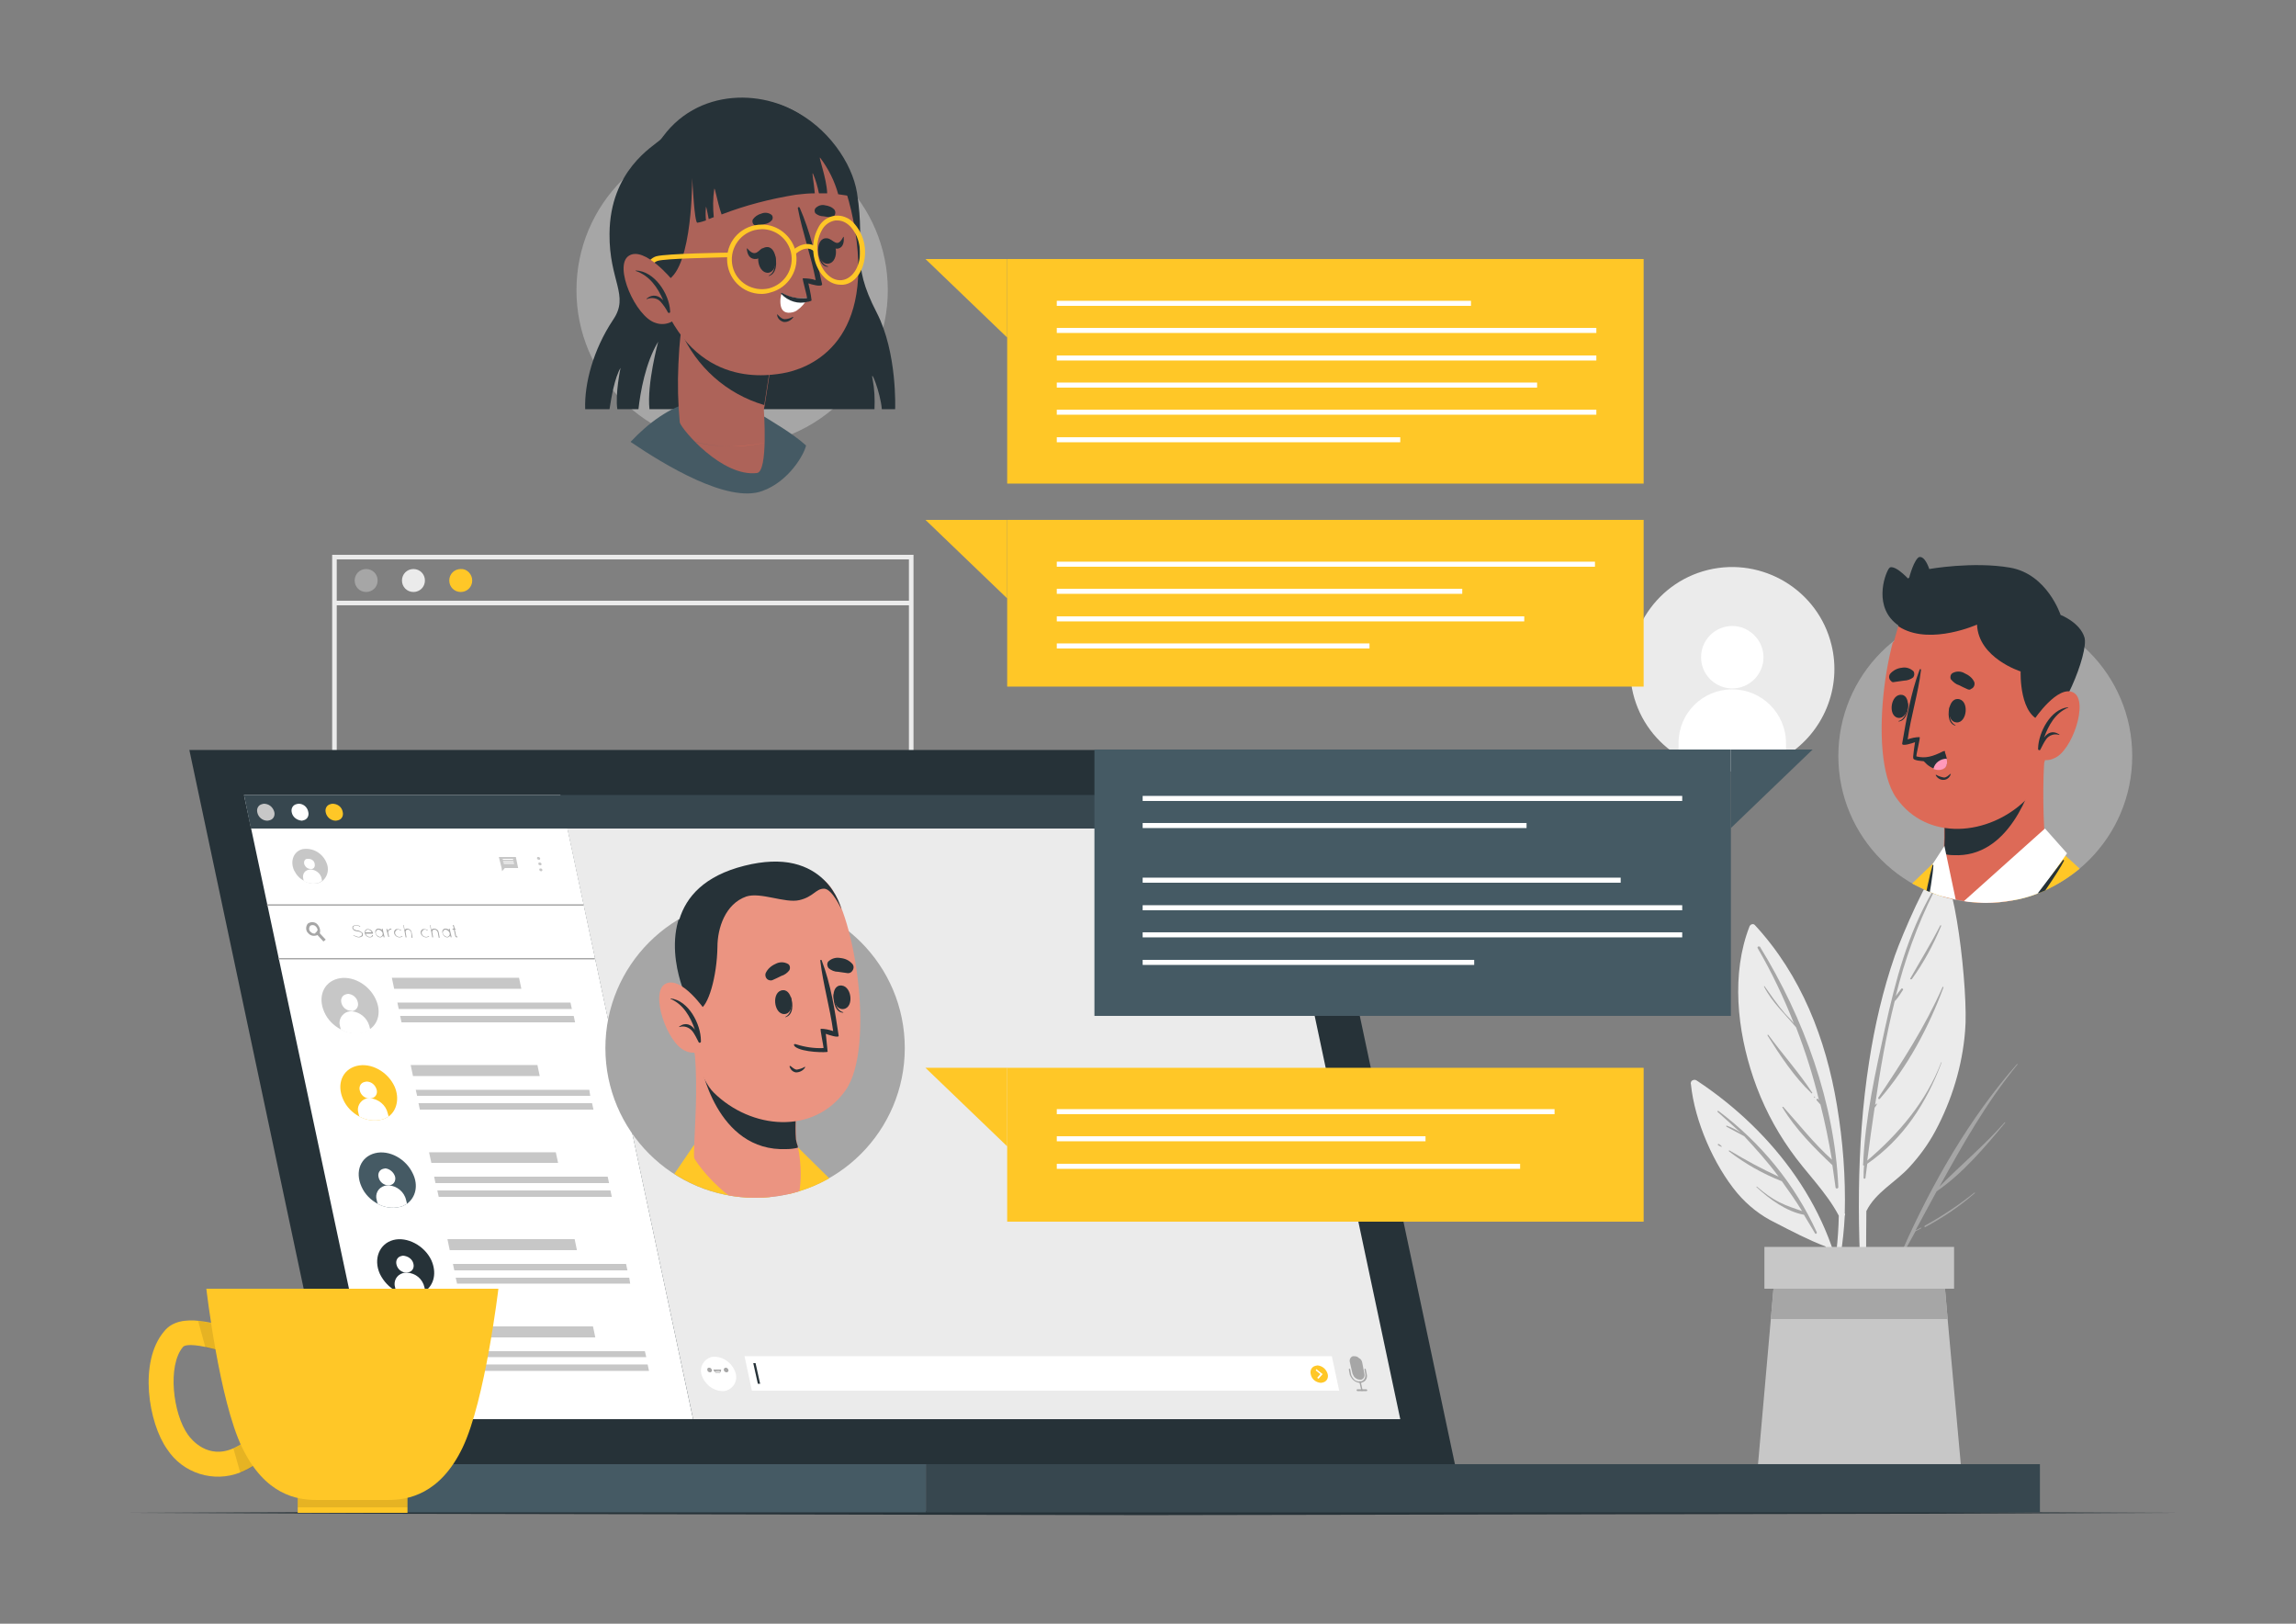 <?xml version="1.0" encoding="utf-8"?>
<!-- Generator: Adobe Illustrator 16.0.0, SVG Export Plug-In . SVG Version: 6.00 Build 0)  -->
<!DOCTYPE svg PUBLIC "-//W3C//DTD SVG 1.1//EN" "http://www.w3.org/Graphics/SVG/1.1/DTD/svg11.dtd">
<svg version="1.1" id="Layer_1" xmlns="http://www.w3.org/2000/svg" xmlns:xlink="http://www.w3.org/1999/xlink" x="0px" y="0px"
	 width="841.889px" height="595.281px" viewBox="0 0 841.889 595.281" enable-background="new 0 0 841.889 595.281"
	 xml:space="preserve">
<rect x="0" y="0" width="841.889" height="595.281" fill="#808080" stroke="none"/>
<rect x="511.76" y="222.389" fill="#C7C7C7" width="0" height="7.408"/>
<circle fill="#EBEBEB" cx="574.397" cy="47.474" r="0"/>
<path fill="#A6A6A6" d="M697.818,457.812c10.608-23.91,24.415-47.988,41.758-67.688c0.169-0.168,0.337,0,0.169,0.169
	c-11.45,13.975-20.037,29.298-28.624,44.788c7.913-8.082,16.501-15.154,23.909-23.573c0.168-0.168,0.337,0,0.168,0.169
	c-7.408,8.924-15.49,18.521-25.088,25.088c-2.525,4.715-5.22,9.598-7.745,14.312c0.673-0.337,1.347-0.674,2.021-1.011
	c0.168,0,0.168,0.169,0.168,0.169c-0.673,0.337-1.516,0.842-2.188,1.179c-1.179,2.188-2.525,4.546-3.704,6.735
	C698.323,458.654,697.65,458.149,697.818,457.812z"/>
<path fill="#A6A6A6" d="M705.732,449.393c6.398-3.536,12.46-7.577,18.185-12.123c0.169-0.169,0.337,0,0.169,0.168
	c-5.557,4.883-11.618,8.924-18.185,12.46C705.732,450.066,705.564,449.561,705.732,449.393z"/>
<path fill="#EBEBEB" d="M683.337,484.079c0,0.505,0.843,0.505,0.843,0c0.168-13.302,0-26.604,0.168-40.074
	c3.367-6.903,10.776-10.607,15.827-16.164c3.705-4.041,6.904-8.419,9.43-13.133c6.062-11.282,9.935-23.91,10.944-36.707
	c1.347-14.144-4.041-61.121-9.935-59.438c-3.03,0.842-13.133,24.078-15.827,31.824c-4.378,12.628-7.408,25.762-9.43,38.895
	C680.475,420.6,680.981,452.76,683.337,484.079z"/>
<path fill="#A6A6A6" d="M683.169,426.831L683.169,426.831c0.674-16.838,4.546-33.845,8.082-50.177
	c3.873-17.512,8.251-34.181,17.343-49.84c0-0.169,0.169-0.169,0.337-0.169c0.169,0,0.169,0.169,0.169,0.337l0,0
	c-6.062,12.123-10.776,25.089-13.976,38.222c0.673-1.01,1.347-1.852,2.021-2.693c0.168-0.337,0.842,0,0.674,0.336
	c-0.843,1.348-1.685,2.694-2.863,4.041c0,0,0,0-0.168,0c-3.199,12.629-5.389,25.426-7.24,38.223l0.505-0.506h0.169c0,0,0,0,0,0.169
	c-0.169,0.505-0.506,0.842-0.842,1.347c-1.011,6.566-1.853,12.965-2.694,19.363c11.618-9.934,21.552-21.552,27.108-36.032h0.169
	c-5.557,14.985-14.144,28.119-27.277,37.211c-0.169,1.684-0.505,3.536-0.674,5.22c0,0.337-0.674,0.337-0.674,0
	c0-1.516,0-3.03,0.169-4.546C683.001,427.167,683.001,426.999,683.169,426.831L683.169,426.831z"/>
<path fill="#A6A6A6" d="M688.726,402.416c8.924-13.302,17.175-26.099,23.573-40.579c0-0.169,0.336,0,0.336,0.168
	c-5.388,14.48-13.133,29.13-23.404,40.916C688.894,403.089,688.557,402.753,688.726,402.416z"/>
<path fill="#A6A6A6" d="M700.512,358.637c3.704-6.566,7.577-12.797,10.944-19.363c0.169-0.169,0.337,0,0.337,0.168
	c-2.862,6.903-6.398,13.471-10.776,19.532C700.681,359.142,700.175,358.974,700.512,358.637z"/>
<path fill="#A6A6A6" d="M698.996,361.332L698.996,361.332C698.996,361.5,698.996,361.332,698.996,361.332z"/>
<path fill="#EBEBEB" d="M674.245,445.688c-0.169,8.756-1.179,17.512-3.031,26.268c0.169,1.01,0.337,1.852,0.505,2.862
	c2.694-9.598,4.21-19.363,4.715-29.13c0.169-0.336,0.169-0.673,0-0.842l0,0c0.337-13.302-0.673-26.435-2.862-39.568
	c-4.041-24.415-13.134-47.819-30.14-66.173c-0.505-0.505-1.347-0.337-1.684,0.169l-0.168,0.168
	c-6.904,17.512-4.547,38.391,1.347,55.733c3.199,9.429,7.745,18.353,13.47,26.436C662.122,429.861,669.531,436.764,674.245,445.688z
	"/>
<path fill="#A6A6A6" d="M645.284,347.019c16.164,26.267,27.445,57.248,28.792,88.23c0,0.505-0.842,0.673-1.01,0.168
	c-0.337-2.862-0.842-5.557-1.179-8.251l0,0c-6.735-6.397-13.471-13.133-18.354-21.215c0,0,0-0.169,0.169-0.169h0.168
	c5.894,6.567,11.281,13.471,17.849,19.363c-1.179-6.903-2.526-13.639-4.21-20.205l-1.347-1.516
	c-0.337-0.337,0.168-0.842,0.505-0.505l0.337,0.505c-2.189-9.092-5.052-18.017-8.419-26.771c-4.041-4.883-8.756-9.093-11.786-14.985
	c0-0.169,0.168-0.169,0.168-0.169c2.357,3.367,4.715,6.735,7.408,9.935c1.011,1.179,2.357,2.357,3.368,3.704
	c-3.704-9.429-8.082-18.69-13.302-27.614c0-0.168,0-0.337,0.168-0.505C644.948,347.019,645.115,347.019,645.284,347.019z"/>
<path fill="#A6A6A6" d="M648.484,379.516c5.22,7.071,11.112,13.639,15.995,21.047c0.169,0.169-0.168,0.505-0.336,0.169
	c-6.23-5.894-11.45-13.808-15.996-21.048C647.979,379.348,648.315,379.179,648.484,379.516z"/>
<path fill="#A6A6A6" d="M665.322,402.079l0.168,0.168c0.169,0.169,0,0.337-0.168,0.169l-0.169-0.169v-0.168
	C665.153,401.911,665.153,401.911,665.322,402.079z"/>
<path fill="#EBEBEB" d="M620.028,397.533c1.347,13.47,8.419,29.634,17.006,39.905c3.873,4.546,8.588,8.251,13.808,10.776
	c5.893,3.03,12.291,6.398,18.521,8.756c2.862,7.408,5.051,15.322,6.566,23.235l0.674-2.021c-4.041-34.181-26.099-63.31-54.387-82
	c-0.673-0.505-1.515-0.337-2.021,0.169C620.028,396.691,619.86,397.196,620.028,397.533z"/>
<path fill="#A6A6A6" d="M629.793,407.635c-0.168-0.169,0-0.505,0.337-0.337c15.491,11.618,27.951,26.772,36.033,44.452
	c0.168,0.505-0.505,0.842-0.674,0.336c-1.347-2.188-2.694-4.546-4.041-6.734l0,0c-6.398-1.179-12.628-5.726-17.343-10.103
	c-0.169-0.169,0-0.337,0.168-0.169c2.526,2.189,5.22,4.21,8.251,5.725c2.694,1.348,5.388,2.189,8.25,3.199
	c-2.356-3.872-4.883-7.408-7.408-10.944c-6.903-2.693-13.471-6.398-19.363-10.944c-0.169-0.168,0-0.505,0.168-0.337
	c5.894,3.536,11.786,6.735,18.017,9.598c-3.873-5.22-8.25-10.103-12.628-14.817c-2.189-1.179-4.378-2.357-6.567-3.536
	c0,0,0-0.168,0-0.336h0.169c1.852,0.673,3.536,1.515,5.051,2.525C635.182,412.518,632.488,409.993,629.793,407.635z"/>
<path fill="#A6A6A6" d="M630.299,419.422c0.336,0.169,0.673,0.505,1.01,0.842v0.169c0,0,0,0-0.168,0
	c-0.337-0.169-0.842-0.337-1.179-0.674c-0.169,0-0.169-0.168,0-0.337C630.13,419.422,630.299,419.422,630.299,419.422z"/>
<polygon fill="#C7C7C7" points="720.549,554.124 643.095,554.124 649.325,483.574 650.672,468.083 712.804,468.083 714.151,483.574 
	"/>
<polygon fill="#A6A6A6" points="714.151,483.574 649.325,483.574 650.672,468.083 712.804,468.083 "/>
<rect x="646.968" y="457.138" fill="#C7C7C7" width="69.54" height="15.322"/>
<path fill="#EBEBEB" d="M334.964,349.208H121.797V203.393h213.167V349.208z M123.482,347.524h209.799V205.077H123.482V347.524z"/>
<path fill="#A6A6A6" d="M138.467,212.822c0,2.357-1.853,4.21-4.21,4.21s-4.209-1.853-4.209-4.21s1.852-4.209,4.209-4.209
	S138.467,210.465,138.467,212.822L138.467,212.822z"/>
<path fill="#EBEBEB" d="M155.81,212.822c0,2.357-1.853,4.21-4.209,4.21c-2.357,0-4.21-1.853-4.21-4.21s1.853-4.209,4.21-4.209
	C153.957,208.613,155.81,210.465,155.81,212.822L155.81,212.822z"/>
<path fill="#FFC727" d="M173.153,212.822c0,2.357-1.852,4.21-4.209,4.21s-4.21-1.853-4.21-4.21s1.853-4.209,4.21-4.209
	C171.132,208.444,173.153,210.465,173.153,212.822L173.153,212.822z"/>
<rect x="122.639" y="220.231" fill="#EBEBEB" width="211.483" height="1.684"/>
<path fill="#EBEBEB" d="M654.882,277.142c-3.368,2.021-6.904,3.536-10.776,4.546c-20.037,4.884-40.411-7.408-45.294-27.445
	s7.409-40.41,27.445-45.293c20.037-4.884,40.411,7.408,45.294,27.445C675.424,252.054,668.689,268.555,654.882,277.142z"/>
<path fill="#FFFFFF" d="M646.631,240.941c0,6.23-5.051,11.45-11.449,11.45c-6.23,0-11.45-5.052-11.45-11.45
	c0-6.229,5.052-11.449,11.45-11.449l0,0C641.411,229.492,646.631,234.712,646.631,240.941z"/>
<path fill="#FFFFFF" d="M654.882,272.427v4.715c-3.368,2.021-6.904,3.536-10.776,4.546c-9.766,2.357-20.037,0.843-28.624-4.546
	v-4.715c0-10.944,8.755-19.7,19.7-19.7C645.957,252.727,654.882,261.483,654.882,272.427L654.882,272.427z"/>
<g id="freepik--Desk--inject-6">
	<polygon fill="#263238" points="43.502,554.63 137.625,554.293 231.916,554.124 420.331,553.788 608.746,554.124 703.037,554.293 
		797.161,554.63 703.037,554.966 608.746,555.135 420.331,555.471 231.916,555.135 137.625,554.966 	"/>
</g>
<g id="freepik--Device--inject-6">
	<rect x="124.996" y="536.781" fill="#455A64" width="214.514" height="17.68"/>
	<rect x="339.51" y="536.781" fill="#37474F" width="408.484" height="17.68"/>
	<polygon fill="#263238" points="533.482,536.781 124.996,536.781 69.432,274.954 477.916,274.954 	"/>
	<polygon fill="#FFFFFF" points="254.143,520.28 138.13,520.28 89.469,291.455 205.482,291.455 	"/>
	<path fill="#C7C7C7" d="M135.605,377.327c-0.842,0.506-1.684,1.011-2.694,1.179c-2.694,0.674-5.557,0.169-8.082-1.179
		c-2.525-1.347-4.715-3.535-5.894-6.229c-2.525-5.557-0.337-10.944,4.883-12.292c5.22-1.347,11.45,2.021,13.976,7.577
		C139.814,370.76,138.804,375.138,135.605,377.327z"/>
	<path fill="#FFFFFF" d="M131.227,367.561c0.337,1.348-0.505,2.694-1.684,3.031c-0.169,0-0.506,0.168-0.674,0
		c-1.853,0-3.367-1.348-3.704-3.031c-0.337-1.347,0.337-2.694,1.684-3.03c0.168,0,0.505-0.169,0.842-0.169
		C129.374,364.531,130.89,365.71,131.227,367.561z"/>
	<path fill="#FFFFFF" d="M135.436,376.148l0.337,1.348c-0.842,0.505-1.684,1.01-2.694,1.179c-2.693,0.673-5.556,0.168-8.082-1.179
		l-0.337-1.348c-0.673-2.188,0.674-4.546,2.863-5.22c0.505-0.168,0.842-0.168,1.347-0.168
		C131.9,370.928,134.594,373.118,135.436,376.148z"/>
	<polygon fill="#C7C7C7" points="191.169,362.51 144.529,362.51 143.687,358.469 190.327,358.469 	"/>
	<polygon fill="#C7C7C7" points="209.691,369.919 146.212,369.919 145.707,367.561 209.186,367.561 	"/>
	<polygon fill="#C7C7C7" points="210.869,374.802 147.223,374.802 146.717,372.444 210.365,372.444 	"/>
	<path fill="#FFC727" d="M142.508,409.319c-0.842,0.505-1.684,1.011-2.694,1.179c-2.694,0.674-5.557,0.168-8.082-1.179
		s-4.715-3.536-5.894-6.23c-2.525-5.556-0.336-10.944,4.884-12.291s11.449,2.021,13.975,7.577
		C146.549,402.584,145.538,407.131,142.508,409.319z"/>
	<path fill="#FFFFFF" d="M138.13,399.553c0.337,1.347-0.337,2.693-1.684,3.03c-0.337,0-0.505,0.169-0.842,0.169
		c-1.853,0-3.368-1.348-3.705-3.031c-0.336-1.347,0.337-2.694,1.685-3.03c0.168,0,0.505-0.169,0.842-0.169
		C136.11,396.522,137.625,397.701,138.13,399.553z"/>
	<path fill="#FFFFFF" d="M142.171,408.14l0.337,1.179c-0.842,0.505-1.684,1.011-2.694,1.179c-2.694,0.674-5.557,0.168-8.082-1.179
		l-0.337-1.347c-0.673-2.189,0.674-4.547,2.862-5.22c0.506-0.169,0.842-0.169,1.348-0.169
		C138.804,402.921,141.497,405.11,142.171,408.14z"/>
	<polygon fill="#C7C7C7" points="197.905,394.502 151.432,394.502 150.59,390.461 197.063,390.461 	"/>
	<polygon fill="#C7C7C7" points="216.426,401.742 152.948,401.742 152.443,399.553 216.089,399.553 	"/>
	<polygon fill="#C7C7C7" points="217.605,406.794 153.957,406.794 153.452,404.436 217.1,404.436 	"/>
	<path fill="#455A64" d="M149.243,441.311c-0.842,0.505-1.685,1.01-2.694,1.179c-2.694,0.673-5.725,0.168-8.082-1.179
		c-2.525-1.348-4.715-3.536-5.894-6.23c-2.525-5.557-0.337-10.944,4.883-12.291c5.22-1.348,11.45,2.021,13.976,7.576
		C153.452,434.576,152.443,438.954,149.243,441.311z"/>
	<path fill="#FFFFFF" d="M144.865,431.377c0.337,1.347-0.337,2.694-1.516,3.03c-0.337,0.169-0.505,0.169-0.842,0.169
		c-1.853,0-3.367-1.348-3.704-3.031c-0.337-1.347,0.337-2.693,1.684-3.03c0.337,0,0.505-0.169,0.842-0.169
		C142.845,428.514,144.36,429.693,144.865,431.377z"/>
	<path fill="#FFFFFF" d="M148.906,439.964l0.337,1.348c-0.842,0.505-1.685,1.01-2.694,1.179c-2.694,0.673-5.725,0.168-8.082-1.179
		l-0.337-1.348c-0.674-2.188,0.505-4.546,2.862-5.22c0.505-0.168,1.011-0.168,1.516-0.168
		C145.538,434.744,148.233,436.933,148.906,439.964z"/>
	<polygon fill="#C7C7C7" points="204.639,426.325 158.167,426.325 157.325,422.453 203.797,422.453 	"/>
	<polygon fill="#C7C7C7" points="223.329,433.734 159.683,433.734 159.177,431.377 222.824,431.377 	"/>
	<polygon fill="#C7C7C7" points="224.34,438.785 160.862,438.785 160.356,436.427 223.834,436.427 	"/>
	<path fill="#263238" d="M155.978,473.302c-0.842,0.505-1.684,1.011-2.693,1.179c-2.694,0.674-5.557,0.169-8.082-1.179
		c-2.526-1.347-4.547-3.536-5.894-6.229c-2.525-5.557-0.168-11.113,4.883-12.46c5.052-1.348,11.45,2.021,13.976,7.408
		C160.188,466.567,159.177,470.945,155.978,473.302z"/>
	<path fill="#FFFFFF" d="M151.601,463.368c0.336,1.348-0.337,2.694-1.685,3.031c-0.337,0-0.505,0.168-0.842,0.168
		c-1.852,0-3.367-1.347-3.704-3.03c-0.337-1.347,0.337-2.694,1.684-3.031c0.169,0,0.505-0.168,0.674-0.168
		C149.748,460.506,151.264,461.684,151.601,463.368z"/>
	<path fill="#FFFFFF" d="M155.642,471.956l0.336,1.347c-0.842,0.505-1.684,1.011-2.693,1.179c-2.694,0.674-5.557,0.169-8.082-1.179
		l-0.337-1.347c-0.674-2.189,0.505-4.546,2.862-5.22c0.505-0.168,1.01-0.168,1.516-0.168
		C152.443,466.736,154.968,468.925,155.642,471.956z"/>
	<polygon fill="#C7C7C7" points="211.543,458.317 164.903,458.317 164.061,454.276 210.701,454.276 	"/>
	<polygon fill="#C7C7C7" points="230.065,465.725 166.586,465.725 166.081,463.368 229.559,463.368 	"/>
	<polygon fill="#C7C7C7" points="231.074,470.609 167.596,470.609 167.091,468.42 230.738,468.42 	"/>
	<path fill="#C7C7C7" d="M162.882,505.126c-0.843,0.506-1.685,1.011-2.694,1.179c-2.694,0.674-5.557,0.169-8.082-1.179
		c-2.526-1.347-4.715-3.535-5.894-6.229c-2.525-5.557-0.337-10.944,4.883-12.292c5.22-1.347,11.45,2.021,13.976,7.577
		C167.091,498.559,165.912,502.937,162.882,505.126z"/>
	<path fill="#FFFFFF" d="M158.504,495.36c0.337,1.347-0.337,2.694-1.684,3.031c-0.337,0-0.506,0.168-0.843,0.168
		c-1.852,0-3.367-1.347-3.704-3.199c-0.337-1.347,0.337-2.694,1.684-3.031c0.169,0,0.506-0.168,0.842-0.168
		C156.484,492.33,157.998,493.509,158.504,495.36z"/>
	<path fill="#FFFFFF" d="M162.545,503.948l0.337,1.347c-0.843,0.505-1.685,1.01-2.694,1.179c-2.694,0.674-5.557,0.168-8.082-1.179
		l-0.337-1.347c-0.674-2.189,0.674-4.547,3.03-5.22c0.337-0.169,0.843-0.169,1.179-0.169
		C159.177,498.727,161.703,500.917,162.545,503.948z"/>
	<polygon fill="#C7C7C7" points="218.278,490.309 171.806,490.309 170.964,486.268 217.436,486.268 	"/>
	<polygon fill="#C7C7C7" points="236.968,497.55 173.322,497.55 172.816,495.36 236.463,495.36 	"/>
	<polygon fill="#C7C7C7" points="237.978,502.6 174.331,502.6 173.826,500.243 237.473,500.243 	"/>
	<path fill="#C7C7C7" d="M118.262,322.941c-0.506,0.337-1.011,0.674-1.685,0.842c-1.684,0.337-3.535,0.169-5.051-0.842
		c-1.684-0.842-2.862-2.188-3.704-3.872c-1.516-3.368-0.169-6.904,3.03-7.746c3.704-0.673,7.24,1.348,8.756,4.715
		C120.787,318.395,120.282,321.258,118.262,322.941z"/>
	<path fill="#FFFFFF" d="M115.399,316.712c0.169,0.842-0.168,1.684-1.01,1.852c-0.169,0-0.337,0-0.505,0
		c-1.179,0-2.021-0.842-2.357-1.852c-0.169-0.842,0.168-1.685,1.01-1.853c0.169,0,0.337,0,0.506,0
		C114.22,314.859,115.231,315.533,115.399,316.712z"/>
	<path fill="#FFFFFF" d="M117.925,322.099l0.168,0.842c-0.505,0.337-1.01,0.674-1.684,0.842c-1.684,0.337-3.536,0.169-5.052-0.842
		l-0.168-0.842c-0.337-1.347,0.337-2.862,1.853-3.199c0.336,0,0.505-0.168,0.842-0.168
		C115.905,318.9,117.588,320.247,117.925,322.099z"/>
	<path fill="#C7C7C7" d="M197.736,318.9c0-0.168,0-0.505,0.337-0.505h0.169c0.336,0,0.505,0.168,0.673,0.505
		c0,0.168-0.168,0.505-0.337,0.505c0,0,0,0-0.168,0C198.073,319.405,197.905,319.237,197.736,318.9z"/>
	<path fill="#C7C7C7" d="M197.399,316.712c0-0.169,0-0.506,0.337-0.506h0.169c0.337,0,0.505,0.169,0.673,0.506
		c0,0.168,0,0.505-0.336,0.505h-0.169C197.736,317.217,197.399,317.048,197.399,316.712z"/>
	<path fill="#C7C7C7" d="M196.894,314.691c0-0.169,0-0.506,0.337-0.506h0.168c0.337,0,0.506,0.169,0.674,0.506
		c0,0.168,0,0.505-0.337,0.505h-0.168C197.231,315.196,197.063,315.027,196.894,314.691z"/>
	<polygon fill="#C7C7C7" points="189.99,318.226 183.929,318.226 182.918,314.185 189.149,314.185 	"/>
	<polygon fill="#C7C7C7" points="183.929,318.226 184.097,319.405 185.108,318.226 	"/>
	<polygon fill="#FFFFFF" points="188.138,315.196 184.434,315.196 184.266,314.859 188.138,314.859 	"/>
	<polygon fill="#FFFFFF" points="188.307,316.038 184.603,316.038 184.434,315.701 188.307,315.701 	"/>
	<polygon fill="#FFFFFF" points="188.475,316.712 184.771,316.712 184.603,316.375 188.475,316.375 	"/>
	<polygon fill="#37474F" points="467.477,303.746 91.994,303.746 89.469,291.455 464.783,291.455 	"/>
	<path fill="#C7C7C7" d="M100.582,297.684c0.336,1.348-0.337,2.694-1.685,3.031c-0.168,0-0.505,0.168-0.842,0.168
		c-1.852,0-3.367-1.347-3.704-3.03c-0.337-1.348,0.337-2.694,1.684-3.031c0.169,0,0.506-0.168,0.674-0.168
		C98.562,294.654,100.076,295.833,100.582,297.684z"/>
	<path fill="#FFFFFF" d="M113.042,297.684c0.336,1.348-0.337,2.694-1.685,3.031c-0.168,0-0.505,0.168-0.673,0.168
		c-1.853-0.168-3.368-1.347-3.705-3.03c-0.336-1.348,0.337-2.694,1.685-3.031c0.168,0,0.505-0.168,0.842-0.168
		C111.19,294.654,112.705,295.833,113.042,297.684z"/>
	<path fill="#FFC727" d="M125.67,297.684c0.337,1.348-0.337,2.694-1.684,3.031c-0.169,0-0.505,0.168-0.842,0.168
		c-1.853,0-3.368-1.347-3.705-3.03c-0.336-1.348,0.337-2.694,1.685-3.031c0.168,0,0.505-0.168,0.673-0.168
		C123.818,294.654,125.333,295.833,125.67,297.684z"/>
	<polygon fill="#EBEBEB" points="467.477,303.746 208.007,303.746 254.143,520.28 513.445,520.28 	"/>
	<polygon fill="#FFFFFF" points="491.05,509.841 275.695,509.841 273.001,497.213 488.356,497.213 	"/>
	<path fill="#FFC727" d="M486.84,503.779c0.337,1.347-0.336,2.694-1.684,3.031c-0.168,0-0.505,0.168-0.842,0.168
		c-1.852-0.168-3.367-1.347-3.704-3.199c-0.337-1.347,0.337-2.694,1.684-3.031c0.169,0,0.505-0.168,0.842-0.168
		C484.82,500.749,486.335,501.927,486.84,503.779z"/>
	<polygon fill="#FFFFFF" points="482.631,501.927 484.989,503.779 483.473,505.463 482.968,505.126 484.147,503.779 
		482.463,502.432 	"/>
	<polygon fill="#263238" points="278.726,507.315 277.884,507.315 276.2,499.738 277.042,499.738 	"/>
	<path fill="#A6A6A6" d="M499.469,510.01c-0.169,0-0.337-0.169-0.337-0.337l-0.674-3.031c0-0.168,0-0.168,0.169-0.337l0,0
		c0.168,0,0.337,0.169,0.337,0.337l0.673,3.031C499.637,509.841,499.637,509.841,499.469,510.01L499.469,510.01z"/>
	<path fill="#A6A6A6" d="M501.153,510.01h-3.367c-0.169,0-0.337-0.169-0.337-0.337c0-0.169,0-0.169,0.168-0.337l0,0h3.368
		c0.168,0,0.337,0.168,0.337,0.337C501.322,509.841,501.322,509.841,501.153,510.01L501.153,510.01z"/>
	<path fill="#A6A6A6" d="M499.469,499.401l0.842,4.378c0.168,0.842-0.337,1.853-1.179,2.021c-0.168,0-0.337,0-0.505,0
		c-0.842,0-1.684-0.505-2.189-1.179c-0.168-0.337-0.336-0.674-0.505-1.01l-1.01-4.378c-0.169-0.842,0.336-1.853,1.179-2.021
		c0.168,0,0.336,0,0.505,0c0.673,0,1.179,0.168,1.684,0.673C498.964,498.222,499.3,498.727,499.469,499.401
		C499.469,499.233,499.469,499.401,499.469,499.401z"/>
	<path fill="#A6A6A6" d="M498.795,506.978c-0.842,0-1.684-0.337-2.357-0.842c-0.673-0.505-1.179-1.347-1.515-2.188l-0.337-1.853
		c0-0.168,0-0.168,0.168-0.337l0,0c0.169,0,0.337,0.168,0.337,0.337l0.337,1.853c0.168,0.673,0.674,1.347,1.179,1.852
		s1.347,0.674,2.021,0.674c1.179,0,2.021-1.011,2.021-2.189c0-0.168,0-0.336,0-0.505l-0.337-1.684c0-0.168,0-0.168,0.168-0.337l0,0
		c0.169,0,0.337,0.168,0.337,0.337l0.337,1.684c0.337,1.347-0.337,2.694-1.684,3.031
		C499.469,506.978,499.132,506.978,498.795,506.978L498.795,506.978z"/>
	<path fill="#FFFFFF" d="M269.802,503.611c0.673,2.693-0.842,5.388-3.536,6.229c-0.505,0.169-0.842,0.169-1.348,0.169
		c-3.704-0.169-6.734-2.694-7.745-6.23c-0.673-2.694,0.842-5.388,3.536-6.229c0.505-0.169,0.842-0.169,1.347-0.169
		C265.761,497.55,268.791,500.075,269.802,503.611z"/>
	<path fill="#A6A6A6" d="M261.046,502.263c0.168,0.337-0.169,0.674-0.505,0.842h-0.169c-0.505,0-1.01-0.336-1.01-0.842
		c-0.169-0.337,0.168-0.842,0.505-0.842h0.168C260.541,501.422,260.877,501.759,261.046,502.263z"/>
	<path fill="#A6A6A6" d="M267.108,502.263c0.168,0.337-0.168,0.674-0.505,0.842h-0.169c-0.505,0-1.01-0.336-1.01-0.842
		c-0.169-0.337,0.168-0.673,0.505-0.842h0.168C266.603,501.422,266.94,501.759,267.108,502.263z"/>
	<path fill="#A6A6A6" d="M264.413,502.095c0,0.337,0,0.505-0.168,0.842c-0.169,0.337-0.505,0.505-1.011,0.505
		c-0.505,0-0.842-0.168-1.179-0.505c-0.168-0.168-0.336-0.505-0.505-0.842H264.413z"/>
	<path fill="#DBDBDB" d="M264.245,502.937c-0.169,0.337-0.505,0.505-1.011,0.505c-0.505,0-0.842-0.168-1.179-0.505
		c0.169-0.337,0.674-0.337,1.011-0.337C263.572,502.432,263.908,502.6,264.245,502.937z"/>
	<path fill="#A6A6A6" d="M119.44,344.494l-0.842,0.673l-2.188-2.357l-0.842-0.842c0.168,0,0.168-0.168,0.337-0.168
		c0.168-0.168,0.337-0.337,0.337-0.674l0.842,0.842L119.44,344.494z"/>
	<path fill="#A6A6A6" d="M116.577,339.105c-0.842-1.179-2.525-1.347-3.704-0.505c-0.842,1.011-0.842,2.694,0.169,3.536l0,0
		c0.842,1.01,2.188,1.179,3.367,0.673c0.168,0,0.168-0.168,0.337-0.168c0.168-0.168,0.337-0.337,0.505-0.505
		C117.588,341.126,117.251,339.947,116.577,339.105z M116.073,341.968c-0.168,0.169-0.168,0.169-0.337,0.169
		c-0.673,0.337-1.347,0-1.852-0.505c-0.674-0.506-0.674-1.516-0.169-2.189l0,0c0.674-0.505,1.684-0.337,2.189,0.337
		c0.337,0.337,0.673,1.011,0.505,1.516C116.241,341.632,116.241,341.8,116.073,341.968L116.073,341.968z"/>
	<path fill="#A6A6A6" d="M129.543,342.809h0.168l0,0c0.505,0.337,1.011,0.506,1.684,0.674c0.337,0,0.674-0.168,1.011-0.337
		c0.168-0.168,0.337-0.337,0.337-0.673c0-0.337-0.169-0.506-0.506-0.674s-0.673-0.337-1.179-0.337l0,0
		c-0.336,0-0.842-0.168-1.179-0.337c-0.336-0.168-0.505-0.505-0.673-0.842c0-0.337,0-0.674,0.337-0.842
		c0.336-0.168,0.673-0.337,1.01-0.337c0.505,0,1.011,0.169,1.516,0.505v0.169H131.9l0,0c-0.336-0.337-0.842-0.505-1.347-0.505
		c-0.337,0-0.674,0.168-0.842,0.336c-0.168,0.169-0.337,0.337-0.168,0.674c0,0.169,0.168,0.505,0.505,0.505
		c0.337,0.169,0.674,0.337,1.01,0.337l0,0c0.506,0,0.842,0.169,1.348,0.506c0.337,0.168,0.673,0.505,0.673,0.842
		c0,0.336,0,0.673-0.336,0.842c-0.337,0.168-0.674,0.337-1.179,0.337c-0.674,0-1.348-0.337-1.853-0.674
		C129.543,342.978,129.543,342.978,129.543,342.809z"/>
	<path fill="#A6A6A6" d="M133.752,342.136c-0.168-0.674,0.169-1.347,0.842-1.516c0.169,0,0.337,0,0.337,0
		c0.842,0,1.684,0.674,1.853,1.516l0,0c0,0,0,0.168-0.169,0.168l0,0h-2.525c0.168,0.674,0.842,1.179,1.516,1.179
		c0.337,0,0.842-0.168,0.842-0.673h0.168l0.169,0.168c-0.169,0.505-0.674,0.674-1.179,0.674
		C134.763,343.652,133.921,342.978,133.752,342.136z M133.921,341.8h2.356c-0.168-0.505-0.842-1.01-1.347-1.01
		S134.089,341.126,133.921,341.8L133.921,341.8z"/>
	<path fill="#A6A6A6" d="M140.319,340.621l0.674,2.862c0,0,0,0.169-0.168,0.169l0,0c-0.169,0-0.169,0-0.169-0.169l-0.168-0.505
		c-0.169,0.337-0.674,0.674-1.011,0.674c-1.01,0-1.684-0.842-1.852-1.685c-0.169-0.673,0.168-1.347,0.842-1.515
		c0.168,0,0.337,0,0.337,0c0.505,0,1.01,0.168,1.347,0.673l-0.168-0.505c0-0.168,0-0.168,0.168-0.168
		C140.151,340.453,140.319,340.453,140.319,340.621L140.319,340.621z M140.319,342.136c-0.168-0.674-0.842-1.179-1.515-1.347
		c-0.506,0-1.011,0.505-1.011,1.01c0,0.168,0,0.168,0,0.337c0.169,0.674,0.842,1.179,1.516,1.347c0.505,0,1.01-0.505,1.01-1.01
		C140.319,342.304,140.319,342.136,140.319,342.136L140.319,342.136z"/>
	<path fill="#A6A6A6" d="M141.666,340.621C141.666,340.621,141.666,340.453,141.666,340.621
		C141.834,340.453,141.834,340.453,141.666,340.621c0.168-0.168,0.337,0,0.337,0l0.168,0.674l0,0
		c0.168-0.505,0.674-0.842,1.179-0.842c0.168,0,0.168,0,0.168,0.168c0,0.169,0,0.169-0.168,0.169c-0.337,0-0.674,0.168-0.842,0.505
		c-0.169,0.168-0.169,0.505-0.169,0.673l0,0l0.337,1.348c0,0.168,0,0.168-0.168,0.168c-0.169,0-0.169,0-0.169-0.168L141.666,340.621
		z"/>
	<path fill="#A6A6A6" d="M144.529,342.136c-0.169-0.674,0.168-1.347,0.842-1.516c0.168,0,0.337,0,0.505,0
		c0.337,0,0.842,0.169,1.179,0.337v0.168h-0.168c-0.337-0.168-0.505-0.336-0.842-0.336c-0.506,0-1.011,0.336-1.179,1.01
		c0,0.168,0,0.168,0,0.337c0.168,0.842,0.842,1.347,1.684,1.347c0.337,0,0.505-0.168,0.842-0.337h0.168v0.169
		c-0.336,0.168-0.673,0.337-1.01,0.337C145.538,343.652,144.697,342.978,144.529,342.136z"/>
	<path fill="#A6A6A6" d="M150.758,341.8c-0.168-0.505-0.673-1.01-1.179-1.01c-0.336,0-0.842,0.168-0.842,0.673
		c0,0.169,0,0.169,0,0.337l0.337,1.853l0,0l0,0l0,0c0,0,0,0-0.168,0l0,0h-0.169l0,0l0,0l-0.336-1.853l0,0l-0.506-2.525v-0.169l0,0
		c0.169,0,0.169,0,0.169,0.169l0.337,1.684c0.168-0.337,0.505-0.505,0.842-0.505c0.842,0,1.515,0.505,1.684,1.347l0.337,1.853
		c0,0,0,0.168-0.169,0.168l0,0c-0.168,0-0.168,0-0.168-0.168L150.758,341.8z"/>
	<path fill="#A6A6A6" d="M154.294,342.136c-0.168-0.674,0.169-1.347,0.842-1.516c0.169,0,0.337,0,0.506,0
		c0.336,0,0.842,0.169,1.179,0.337v0.168h-0.169c-0.337-0.168-0.505-0.336-0.842-0.336c-0.505,0-1.011,0.336-1.179,1.01
		c0,0.168,0,0.168,0,0.337c0.168,0.842,0.842,1.347,1.684,1.347c0.337,0,0.506-0.168,0.842-0.337h0.169v0.169
		c-0.337,0.168-0.674,0.337-1.011,0.337C155.305,343.652,154.463,342.978,154.294,342.136z"/>
	<path fill="#A6A6A6" d="M160.525,341.8c-0.169-0.505-0.674-1.01-1.179-1.01c-0.337,0-0.842,0.168-0.842,0.673
		c0,0.169,0,0.169,0,0.337l0.337,1.853l0,0l0,0l0,0c0,0,0,0-0.169,0l0,0h-0.168l0,0l0,0l-0.337-1.853l0,0l-0.505-2.525v-0.169l0,0
		c0.168,0,0.168,0,0.168,0.169l0.337,1.684c0.168-0.337,0.505-0.505,1.01-0.505c0.842,0,1.516,0.505,1.685,1.347l0.336,1.853
		c0,0,0,0.168-0.168,0.168l0,0c-0.168,0-0.168,0-0.168-0.168L160.525,341.8z"/>
	<path fill="#A6A6A6" d="M164.903,340.621l0.673,2.862c0,0,0,0.169-0.168,0.169l0,0c-0.169,0-0.169,0-0.169-0.169l-0.168-0.505
		c-0.168,0.337-0.674,0.674-1.01,0.674c-1.011,0-1.685-0.842-1.853-1.685c-0.168-0.673,0.168-1.347,0.842-1.515
		c0.168,0,0.168,0,0.337,0c0.505,0,1.01,0.168,1.347,0.673l-0.168-0.505c0-0.168,0-0.168,0.168-0.168
		C164.734,340.453,164.903,340.453,164.903,340.621z M164.903,342.136c-0.169-0.674-0.842-1.179-1.516-1.347
		c-0.505,0-1.011,0.505-1.011,1.01c0,0.168,0,0.168,0,0.337c0.169,0.674,0.842,1.179,1.516,1.347c0.505,0,1.011-0.505,1.011-1.01
		C164.903,342.304,164.903,342.136,164.903,342.136L164.903,342.136z"/>
	<path fill="#A6A6A6" d="M167.259,340.621C167.428,340.621,167.259,340.79,167.259,340.621
		C167.259,340.79,167.259,340.79,167.259,340.621l-0.505,0.169l0.505,2.356c0,0.169,0.169,0.169,0.337,0.169
		c0.169,0,0.169,0,0.169,0.168c0,0,0,0.169-0.169,0.169l0,0c-0.337,0-0.673-0.169-0.673-0.506l-0.506-2.356h-0.336
		c-0.169,0-0.169,0-0.169-0.169c0-0.168,0-0.168,0.169-0.168h0.336l-0.336-1.179c0,0,0-0.169,0.168-0.169l0,0
		c0,0,0.168,0,0.168,0.169l0.337,1.179L167.259,340.621C167.259,340.453,167.259,340.621,167.259,340.621z"/>
	<rect x="102.097" y="351.229" fill="#A6A6A6" width="116.013" height="0.505"/>
	<rect x="97.888" y="331.528" fill="#A6A6A6" width="116.013" height="0.506"/>
</g>
<g id="freepik--Mug--inject-6">
	<rect x="109.169" y="548.399" fill="#FFC727" width="40.242" height="6.23"/>
	<rect x="109.169" y="548.399" opacity="0.1" enable-background="new    " width="40.242" height="4.21"/>
	<path fill="#FFC727" d="M61.35,531.393c5.725,8.756,17.006,12.291,26.772,8.419c2.021-0.842,3.872-1.853,5.725-3.031l-5.052-7.577
		c-1.01,0.674-2.021,1.179-3.03,1.685c-9.598,4.377-15.659-3.199-16.838-4.884c-5.557-7.745-7.577-25.425-1.853-32.16
		c0.337-0.505,2.021-1.347,8.419,0c1.179,0.337,2.525,0.506,4.041,1.011c1.179,0.337,2.357,0.674,3.704,0.842l0.169-4.546
		l0.505-4.547c-0.505,0-1.01-0.168-1.853-0.505c-3.03-0.842-6.062-1.516-9.092-1.853c-4.715-0.505-9.766,0-12.797,3.873
		C50.742,499.233,54.447,521.796,61.35,531.393z"/>
	<path opacity="0.1" enable-background="new    " d="M88.627,529.373c-1.011,0.673-2.021,1.179-3.031,1.684l2.526,8.924
		c2.021-0.842,3.872-1.852,5.725-3.03L88.627,529.373z"/>
	<path opacity="0.1" enable-background="new    " d="M72.631,484.247l2.694,9.767c1.179,0.337,2.525,0.505,4.041,1.01
		c1.179,0.337,2.357,0.674,3.704,0.842l0.168-4.546l0.506-4.546c-0.506,0-1.011-0.169-1.853-0.506
		C78.862,485.258,75.83,484.753,72.631,484.247z"/>
	<path fill="#FFC727" d="M182.75,472.461c0,0-4.883,41.084-13.134,58.259c-8.25,17.175-20.037,19.195-27.277,19.195h-26.267
		c-7.24,0-18.858-1.853-27.277-19.195s-13.133-58.259-13.133-58.259H182.75z"/>
</g>
<g id="freepik--speech-bubbles--inject-6">
	<polygon fill="#455A64" points="401.305,372.444 634.676,372.444 634.676,274.785 401.305,274.785 401.305,274.785 	"/>
	<polygon fill="#455A64" points="634.676,303.578 634.676,274.785 664.648,274.785 	"/>
	<rect x="418.985" y="291.792" fill="#FFFFFF" width="197.844" height="1.852"/>
	<rect x="418.985" y="301.725" fill="#FFFFFF" width="140.764" height="1.853"/>
	<rect x="418.985" y="321.762" fill="#FFFFFF" width="175.281" height="1.853"/>
	<rect x="418.985" y="331.865" fill="#FFFFFF" width="197.844" height="1.853"/>
	<rect x="418.985" y="341.8" fill="#FFFFFF" width="197.844" height="1.853"/>
	<rect x="418.985" y="351.902" fill="#FFFFFF" width="121.568" height="1.853"/>
	<rect x="369.313" y="94.958" fill="#FFC727" width="233.372" height="82.337"/>
	<polygon fill="#FFC727" points="369.313,123.75 369.313,94.958 339.342,94.958 	"/>
	<rect x="387.498" y="110.28" fill="#FFFFFF" width="151.876" height="1.852"/>
	<rect x="387.498" y="120.215" fill="#FFFFFF" width="197.844" height="1.852"/>
	<rect x="387.498" y="130.317" fill="#FFFFFF" width="197.844" height="1.852"/>
	<rect x="387.498" y="140.251" fill="#FFFFFF" width="176.123" height="1.853"/>
	<rect x="387.498" y="150.185" fill="#FFFFFF" width="197.844" height="1.853"/>
	<rect x="387.498" y="160.288" fill="#FFFFFF" width="125.946" height="1.853"/>
	<rect x="369.313" y="190.596" fill="#FFC727" width="233.372" height="61.121"/>
	<polygon fill="#FFC727" points="369.313,219.388 369.313,190.596 339.342,190.596 	"/>
	<rect x="387.498" y="205.919" fill="#FFFFFF" width="197.338" height="1.852"/>
	<rect x="387.498" y="215.853" fill="#FFFFFF" width="148.677" height="1.852"/>
	<rect x="387.498" y="225.956" fill="#FFFFFF" width="171.408" height="1.852"/>
	<rect x="387.498" y="235.889" fill="#FFFFFF" width="114.665" height="1.853"/>
	<rect x="369.313" y="391.471" fill="#FFC727" width="233.372" height="56.406"/>
	<polygon fill="#FFC727" points="369.313,420.263 369.313,391.471 339.342,391.471 	"/>
	<rect x="387.498" y="406.625" fill="#FFFFFF" width="182.521" height="1.853"/>
	<rect x="387.498" y="416.559" fill="#FFFFFF" width="135.207" height="1.853"/>
	<rect x="387.498" y="426.662" fill="#FFFFFF" width="169.893" height="1.853"/>
</g>
<g id="freepik--character-3--inject-6">
	<circle fill="#A6A6A6" cx="727.957" cy="277.142" r="53.881"/>
	<path fill="none" d="M743.281,294.654L743.281,294.654"/>
	<g>
		<g>
			<defs>
				<path id="SVGID_1_" d="M781.839,277.142c0,15.996-7.072,30.981-19.195,41.253c-4.041,3.367-8.419,6.062-13.134,8.25
					c-0.505,0.169-1.179,0.506-1.684,0.674l-0.842,0.337c-3.031,1.179-6.23,2.021-9.43,2.525c-3.03,0.505-6.229,0.842-9.429,0.842
					c-1.853,0-3.704-0.168-5.557-0.337c-0.842,0-1.684-0.168-2.357-0.336c-1.01-0.169-1.852-0.337-2.862-0.506
					c-0.337,0-0.505-0.168-0.842-0.168c-1.347-0.337-2.862-0.674-4.209-1.011c-1.348-0.337-3.031-1.01-4.378-1.515l-0.337-0.169
					c-0.337-0.168-0.505-0.168-0.842-0.337c-1.853-0.842-3.536-1.684-5.22-2.525c-25.931-14.648-35.022-47.651-20.206-73.413
					c3.368-5.893,7.746-11.112,13.134-15.49c0.505-2.021,1.179-4.041,1.684-5.894c-9.261-6.398-5.22-18.354-3.536-20.879
					c1.685-2.525,7.409,3.536,7.409,3.536s1.853-7.409,4.041-7.914s3.704,4.378,3.704,4.378s15.996-2.862,29.635-0.505
					c13.807,2.525,18.521,17.343,18.521,17.343s7.24,2.694,8.756,8.25c0.337,1.179,0.337,2.526,0,3.705
					C775.609,247.677,781.839,262.157,781.839,277.142z"/>
			</defs>
			<clipPath id="SVGID_2_">
				<use xlink:href="#SVGID_1_"  overflow="visible"/>
			</clipPath>
			<g clip-path="url(#SVGID_2_)">
				<path fill="#FFC727" d="M712.467,313.007l4.715,21.553l34.854-25.762l12.46,11.449c0,0-27.95,32.666-50.682,32.666
					c-11.954,0-14.312-27.446-14.312-27.446L712.467,313.007z"/>
				<path fill="#DD6A57" d="M718.024,337.591c8.756,2.693,25.088-9.767,31.823-20.374c0.505-0.674-0.169-8.756-0.505-18.521
					c-0.169-5.894-0.169-12.629,0.168-18.69c0.169-1.179-38.727,6.567-38.727,6.567c1.684,7.745,2.357,15.659,2.021,23.572
					c0,0.842-0.169,1.684-0.505,2.526c0,0.168,0,0.168,0,0.336C711.456,317.553,709.436,334.896,718.024,337.591z"/>
				<path fill="#263238" d="M747.322,279.837c-2.694,10.607-10.945,34.686-30.981,33.676c-1.348,0-2.526-0.169-3.873-0.506
					c0-0.168,0-0.336,0-0.336c0.168-0.843,0.337-1.685,0.505-2.526v-0.168c0.169-3.873,0.169-7.914-0.337-11.786
					c-0.336-3.873-1.01-7.746-1.852-11.618l0,0l0.168-0.169C714.151,285.729,739.575,280.678,747.322,279.837z"/>
				<path fill="#DD6A57" d="M752.877,231.512c4.715,13.302-0.842,52.702-10.103,61.794c-13.47,13.134-36.201,15.323-47.482-0.842
					c-11.112-15.827-3.03-66.846,7.409-75.265C718.024,204.74,745.974,211.812,752.877,231.512z"/>
				<path fill="#263238" d="M749.51,264.514c-9.261-1.348-8.587-18.354-8.587-18.354s-15.491-4.883-15.996-17.175
					c0,0-16.501,7.409-27.614,1.348c-11.112-6.062-6.735-19.027-5.051-21.721c1.684-2.694,7.408,3.535,7.408,3.535
					s1.853-7.408,4.041-7.913c2.189-0.506,3.704,4.378,3.704,4.378s15.996-2.863,29.635-0.506s18.521,17.343,18.521,17.343
					s7.072,2.694,8.756,8.251C766.011,239.426,755.235,265.356,749.51,264.514z"/>
				<path fill="none" d="M743.281,294.654L743.281,294.654"/>
				<path fill="#263238" d="M714.992,258.789c0-0.168,0.169,0.169,0.169,0.169c-0.506,2.694-0.506,5.725,1.852,6.903v0.169
					C714.151,265.356,714.151,261.146,714.992,258.789z"/>
				<path fill="#263238" d="M717.855,256.263c4.378,0.169,3.536,8.924-0.505,8.588C713.309,264.514,714.151,256.095,717.855,256.263
					z"/>
				<path fill="#263238" d="M699.67,257.779c0-0.169-0.168,0.168-0.168,0.168c-0.169,2.694-0.842,5.726-3.368,6.398v0.169
					C698.996,264.345,699.838,260.304,699.67,257.779z"/>
				<path fill="#263238" d="M697.482,254.748c-4.21-0.673-5.389,7.746-1.516,8.419C699.839,263.841,701.017,255.422,697.482,254.748
					z"/>
				<path fill="#263238" d="M721.56,252.727c-1.179-0.505-2.189-1.01-3.199-1.515c-1.179-0.337-2.189-1.179-3.031-2.189
					c-0.337-0.673-0.168-1.684,0.505-2.188c1.348-0.842,3.199-0.842,4.547,0c1.515,0.673,2.862,1.684,3.535,3.199
					c0.337,1.01-0.168,2.188-1.178,2.525C722.402,252.896,722.065,252.896,721.56,252.727z"/>
				<path fill="#263238" d="M694.619,250.034c1.178-0.169,2.356-0.337,3.535-0.506c1.179,0,2.526-0.505,3.368-1.179
					c0.505-0.673,0.505-1.515,0.168-2.188c-1.179-1.179-2.862-1.684-4.378-1.347c-1.684,0.168-3.199,1.01-4.209,2.188
					c-0.674,0.842-0.506,2.021,0.337,2.694C693.609,250.034,694.114,250.202,694.619,250.034z"/>
				<path fill="#263238" d="M715.161,283.709c-0.674,0.506-1.348,1.348-2.357,1.348c-1.011-0.169-2.021-0.505-2.862-1.011
					c0,0-0.169,0-0.169,0.169c0.674,1.179,1.853,1.852,3.199,1.684c1.179-0.169,2.021-1.011,2.357-2.189
					C715.497,283.709,715.329,283.709,715.161,283.709z"/>
				<path fill="#263238" d="M713.141,275.627c-1.516,2.021-3.873,3.199-6.567,3.368c-1.179,0.168-2.188,0-3.367-0.169l-0.674-0.168
					l-0.505-0.169c-0.337-0.168-0.505-0.336-0.505-0.673l0,0c0-0.169,0-0.169,0-0.337l0,0v-0.168
					c0.168-2.021,0.673-5.221,0.673-5.221c-0.842,0.337-4.883,1.685-4.714,0.506c1.515-8.756,3.199-18.69,6.398-27.109
					c0-0.168,0.168-0.168,0.336-0.168c0.169,0,0.169,0.168,0.169,0.337c-1.011,8.587-3.704,16.838-4.883,25.425
					c1.347-0.505,2.862-0.842,4.378-0.842c0.337,0.168-1.179,5.894-1.179,6.903v0.169c3.367,0.842,6.062,0,9.766-1.853
					C713.141,275.29,713.309,275.459,713.141,275.627z"/>
				<path fill="#263238" d="M704.722,278.153c1.01,1.515,2.525,2.862,4.209,3.535c0.842,0.506,2.021,0.506,2.862,0.337
					c2.189-0.505,2.357-2.357,2.021-4.041c-0.168-0.842-0.505-1.852-0.842-2.693C710.615,277.311,707.752,278.321,704.722,278.153z"
					/>
				<path fill="#FF99BA" d="M708.931,281.857c0.842,0.505,2.021,0.505,2.862,0.337c2.189-0.506,2.357-2.357,2.021-4.041
					C711.456,278.153,709.436,279.668,708.931,281.857z"/>
				<path fill="#DD6A57" d="M745.974,263.673c0,0,8.588-12.797,14.312-9.767c5.725,3.031-0.505,21.553-7.072,24.078
					c-3.367,1.684-7.577,0.169-9.092-3.199c0,0,0-0.168-0.169-0.168L745.974,263.673z"/>
				<path fill="#263238" d="M758.266,259.295c0.168,0,0.168,0.168,0,0.168c-4.715,2.021-7.072,6.398-8.756,10.944
					c1.347-1.852,3.199-2.693,5.557-1.179c0.168,0,0,0.337-0.168,0.169c-1.685-0.505-3.536,0.168-4.547,1.516
					c-0.842,1.179-1.516,2.525-2.188,3.872c-0.169,0.505-1.011,0.169-0.842-0.337c0,0,0,0,0-0.168
					C747.49,268.555,751.867,259.968,758.266,259.295z"/>
				<path fill="#FFFFFF" d="M712.972,310.144l4.715,22.395l32.16-28.793l8.082,9.093c0,0-31.318,45.462-31.655,43.441l-9.598-19.195
					l-13.302,13.639l5.22-33.844L712.972,310.144z"/>
				<path fill="#263238" d="M708.594,317.217c0-0.169,0.337-0.337,0.337,0c-0.337,6.903-4.715,26.771-4.546,31.823l0,0
					c0.505-0.674,12.291-11.955,12.46-11.786c2.021,3.03,8.924,17.006,9.429,18.353c4.378-6.566,25.089-33.507,30.14-40.242
					c0-0.168,0.169-0.168,0.337,0c0.169,0.169,0.169,0.169,0,0.337l0,0c-3.704,7.577-29.803,42.937-30.14,42.937
					c-3.704-6.735-6.903-13.471-9.766-20.542c-2.021,2.525-13.808,15.322-13.808,14.48
					C702.365,346.682,706.573,324.12,708.594,317.217z"/>
			</g>
		</g>
	</g>
</g>
<g id="freepik--character-2--inject-6">
	<circle fill="#A6A6A6" cx="276.873" cy="384.231" r="54.891"/>
	<path fill="none" d="M261.214,402.079L261.214,402.079"/>
	<g>
		<g>
			<defs>
				<path id="SVGID_3_" d="M331.765,384.231c0,30.308-24.415,54.891-54.723,54.891c-30.309,0-54.892-24.415-54.892-54.723
					c0-19.363,10.271-37.38,26.94-47.314c2.525-8.25,9.093-15.996,23.91-19.7c28.792-7.24,35.19,13.639,35.864,15.828l0,0l0,0l0,0
					c1.01,2.693,1.852,5.388,2.525,8.082C324.188,351.902,331.765,367.729,331.765,384.231z"/>
			</defs>
			<clipPath id="SVGID_4_">
				<use xlink:href="#SVGID_3_"  overflow="visible"/>
			</clipPath>
			<g clip-path="url(#SVGID_4_)">
				<path fill="#FFC727" d="M292.532,420.6l-4.883,21.89l-33.17-22.731l-8.251,12.123c0,0,21.721,29.298,44.788,29.298
					c12.124,0,14.48-27.782,14.48-27.782L292.532,420.6z"/>
				<path fill="#EB9481" d="M286.976,445.688c-8.924,2.863-25.425-9.934-32.328-20.878c-0.505-0.674,0.168-8.925,0.505-19.027
					c0.169-6.062,0.169-12.797-0.337-19.026c-0.168-1.347,4.378,0.842,4.378,0.842l8.082,1.347l26.772,4.547
					c0,0-2.862,13.133-2.021,23.909c0,0.842,0.168,1.684,0.505,2.525c0,0.169,0,0.169,0,0.337
					C293.711,425.315,295.732,442.995,286.976,445.688z"/>
				<path fill="#263238" d="M292.532,420.263c0,0.169,0,0.169,0,0.505c-1.347,0.337-2.694,0.506-4.041,0.506
					c-26.099,1.179-31.655-31.655-31.655-31.655l10.271-0.337l26.772,4.546c0,0-2.863,13.134-2.021,23.91
					C292.028,418.58,292.196,419.422,292.532,420.263z"/>
				<path fill="#EB9481" d="M251.448,337.759c-4.715,13.471,0.842,53.544,10.271,62.805c13.638,13.471,36.706,15.659,48.324-0.842
					c11.281-15.996,3.03-68.024-7.409-76.611C286.976,310.649,258.521,317.721,251.448,337.759z"/>
				<path fill="none" d="M261.214,402.079L261.214,402.079"/>
				<path fill="#263238" d="M290.007,365.541c0-0.168-0.169,0.169-0.169,0.169c0.506,2.693,0.506,5.893-1.852,7.071v0.169
					C291.017,372.107,290.849,368.066,290.007,365.541z"/>
				<path fill="#263238" d="M287.145,363.015c-4.378,0.168-3.536,8.924,0.505,8.756
					C291.691,371.602,290.849,362.846,287.145,363.015z"/>
				<path fill="#263238" d="M305.666,364.531c0-0.169,0.168,0.168,0.168,0.168c0.169,2.694,0.842,5.725,3.368,6.398v0.168
					C306.171,371.265,305.497,367.056,305.666,364.531z"/>
				<path fill="#263238" d="M307.855,361.332c4.378-0.674,5.557,7.913,1.516,8.587S304.151,362.005,307.855,361.332z"/>
				<path fill="#263238" d="M283.272,359.311c1.179-0.506,2.189-1.011,3.199-1.516c1.179-0.337,2.357-1.179,3.031-2.189
					c0.336-0.842,0.168-1.684-0.506-2.188c-1.515-0.842-3.199-0.842-4.714,0c-1.516,0.674-2.862,1.853-3.536,3.367
					c-0.337,1.011,0.168,2.189,1.179,2.526C282.43,359.479,282.935,359.479,283.272,359.311z"/>
				<path fill="#263238" d="M310.886,356.785c-1.179-0.168-2.357-0.337-3.536-0.505c-1.347,0-2.525-0.505-3.536-1.347
					c-0.505-0.674-0.673-1.516-0.168-2.357c1.179-1.179,2.862-1.684,4.546-1.347c1.684,0.168,3.199,0.842,4.378,2.188
					c0.674,0.842,0.505,2.021-0.337,2.862C311.896,356.617,311.391,356.785,310.886,356.785z"/>
				<path fill="#263238" d="M289.838,390.798c0.674,0.505,1.516,1.347,2.357,1.347c1.011-0.168,2.021-0.505,2.862-1.01h0.169v0.168
					l0,0c-0.674,1.179-2.021,1.853-3.367,1.853c-1.179-0.169-2.021-1.011-2.357-2.189
					C289.502,390.798,289.67,390.798,289.838,390.798z"/>
				<path fill="#263238" d="M291.523,383.725c2.693,2.189,11.954,2.189,11.954,1.853l-0.673-6.566
					c0.842,0.337,4.883,1.684,4.714,0.673c-1.347-8.924-2.862-18.858-6.229-27.613c0-0.169-0.168-0.169-0.337-0.169
					c-0.168,0-0.168,0.169-0.168,0.337c1.01,8.587,3.536,17.175,4.714,25.762c-1.515-0.505-3.03-0.842-4.546-0.842
					c-0.337,0.168,1.011,6.062,1.011,7.072c-3.368,0.168-6.735-0.337-9.935-1.348C291.017,382.547,290.849,383.052,291.523,383.725z
					"/>
				<path fill="#263238" d="M256.331,370.087c3.367-0.842,6.566-12.123,6.735-22.899c0-6.903,2.862-15.827,10.607-18.521
					c5.22-1.684,14.144,2.526,19.363,1.348s6.062-4.21,9.093-4.21c3.031,0,6.398,7.577,6.398,7.577s-5.388-23.741-35.864-15.996
					c-31.992,8.082-25.594,35.528-22.562,44.283C252.627,368.572,256.331,370.087,256.331,370.087z"/>
				<path fill="#EB9481" d="M258.689,370.593c0,0-8.756-12.966-14.648-9.935c-5.894,3.03,0.505,21.889,7.24,24.583
					c3.367,1.684,7.576,0.169,9.261-3.199c0-0.168,0.168-0.168,0.168-0.337L258.689,370.593z"/>
				<path fill="#263238" d="M245.892,366.046L245.892,366.046c0,0.169,0,0.169,0,0.169c4.715,2.021,7.24,6.566,8.924,11.281
					c-1.347-1.853-3.367-2.862-5.725-1.179c-0.168,0,0,0.337,0.169,0.168c1.684-0.505,3.535,0.169,4.714,1.684
					c0.842,1.18,1.516,2.526,2.189,3.873c0.168,0.505,1.01,0.169,0.842-0.337c0,0,0,0,0-0.168
					C257.005,375.475,252.458,366.719,245.892,366.046z"/>
			</g>
		</g>
	</g>
</g>
<g id="freepik--character-1--inject-6">
	<circle fill="#A6A6A6" cx="268.454" cy="106.407" r="57.08"/>
	<path fill="#263238" d="M328.229,150.017h-4.883c-0.505-6.23-4.378-15.659-3.367-10.944c0.673,3.535,0.842,7.24,0.673,10.944
		h-82.505c-1.011-9.261,3.199-24.752,3.199-24.752c-4.715,7.745-6.567,18.69-7.24,24.752h-7.745
		c-0.843-5.557,1.178-15.154,1.178-15.154c-2.188,3.704-3.367,10.776-4.041,15.154h-8.924c-0.337-9.261,2.862-21.721,10.271-32.834
		c6.062-8.924-1.516-14.144-1.348-31.486c0.169-23.236,15.996-31.992,18.69-34.518c36.033-33.339,68.529-2.357,72.065,19.531
		c3.368,21.553-2.862,24.415,7.24,43.947C329.071,129.306,328.229,150.017,328.229,150.017z"/>
	<path fill="#455A64" d="M231.243,161.972l0.168,0.168c11.955,8.082,35.528,22.562,48.156,17.848
		c9.766-3.535,15.322-13.47,15.996-16.669c-5.052-4.546-12.46-8.756-15.659-10.776C261.551,140.251,244.713,147.66,231.243,161.972z
		"/>
	<path fill="#AD6359" d="M249.26,154.9c0.842,2.694,15.49,20.037,28.287,18.521c4.209-0.505,2.525-23.236,2.525-23.236l0.337-1.684
		l3.704-23.909l-28.961-15.996l-4.209-2.021c0,0-0.506,6.566-1.179,14.817l-0.169,1.178c0,0.506-0.168,0.843-0.168,1.348
		c-0.168,1.179-0.168,2.525-0.337,3.704c0,1.011-0.168,1.853-0.168,2.862c0,1.011-0.169,2.021-0.169,3.031
		C248.417,140.757,248.586,147.828,249.26,154.9z"/>
	<path fill="#263238" d="M249.596,121.393c5.726,13.133,16.838,23.067,30.646,27.108l3.704-23.909l-28.961-15.996l-4.21-2.021
		C250.944,106.576,250.27,113.142,249.596,121.393z"/>
	<path fill="#AD6359" d="M313.58,84.686c6.734,42.095-17.68,50.682-26.772,52.197c-8.251,1.347-36.37,4.715-47.314-36.369
		c-10.944-41.085,6.398-57.418,25.089-61.459C283.104,35.014,306.845,42.76,313.58,84.686z"/>
	<path fill="#263238" d="M242.862,103.377c10.607-1.348,10.944-34.013,10.944-38.054c0.168,2.525,0.842,15.996,1.852,16.333
		c1.179-0.169,2.189-0.506,3.199-0.842l0,0c-0.168-1.685-0.168-3.199,0-4.884c0-0.673,0.506,1.516,1.011,4.378
		c0.674-0.168,1.179-0.505,1.853-0.673c-0.337-3.368-0.337-6.904,0.168-10.271c0.168-1.347,1.01,4.378,2.694,9.261
		c8.755-3.367,17.848-5.725,27.277-7.24c2.693-0.337,4.883-0.505,6.903-0.505c-0.337-4.041-1.179-8.082-0.674-7.24
		c1.011,2.357,1.684,4.715,2.188,7.24c1.011,0,2.189,0,3.031,0c-0.168-5.557-3.536-14.312-2.525-12.965
		c3.03,4.041,5.22,8.419,6.566,13.302c3.873,0.505,5.052,1.01,5.052,0.168c0-1.852-3.368-17.175-16.501-27.614
		c-14.145-11.281-40.748-12.291-54.05,8.083c0,0-11.618,8.924-12.46,22.057C228.549,87.044,236.8,104.219,242.862,103.377z"/>
	<path fill="#FFFFFF" d="M296.069,109.269c-0.842,1.853-2.188,3.368-3.873,4.547c-1.01,0.673-2.021,0.842-3.199,0.842
		c-2.356-0.169-2.862-2.189-2.862-4.21c0-1.01,0.169-2.021,0.506-3.03C289.502,109.101,292.701,109.606,296.069,109.269z"/>
	<path fill="#263238" d="M304.824,79.635c-1.011,0-1.853-0.169-2.862-0.337c-1.011,0-2.021-0.337-2.862-1.011
		c-0.506-0.505-0.506-1.347-0.169-1.852c0.842-1.011,2.357-1.516,3.536-1.179c1.347,0.168,2.694,0.673,3.536,1.684
		c0.505,0.842,0.337,1.853-0.337,2.357C305.329,79.467,305.161,79.467,304.824,79.635z"/>
	<path fill="#263238" d="M277.547,83.003c1.01-0.168,1.853-0.505,2.862-0.842c1.011-0.168,2.021-0.674,2.694-1.516
		c0.337-0.505,0.337-1.347-0.169-1.852c-1.01-0.843-2.525-1.011-3.704-0.506c-1.347,0.337-2.525,1.179-3.199,2.189
		c-0.337,0.842,0,1.852,0.842,2.188C276.873,83.003,277.21,83.003,277.547,83.003z"/>
	<path fill="#263238" d="M284.114,93.274c0-0.169-0.168,0.168-0.168,0.336c0.505,2.863,0.337,6.23-2.021,7.409
		c-0.169,0,0,0.168,0,0.168C284.955,100.345,284.955,95.968,284.114,93.274z"/>
	<path fill="#263238" d="M281.251,90.58c-4.715,0.168-4.041,9.429,0.337,9.429C285.797,99.673,285.124,90.411,281.251,90.58z"/>
	<path fill="#263238" d="M279.4,91.085c-0.843,0.505-1.516,1.516-2.526,1.684c-1.01,0.169-2.021-0.673-2.862-1.684
		c0-0.168-0.168,0-0.168,0.169c0.168,1.852,0.842,3.535,2.862,3.704c2.021,0.168,2.862-1.516,3.199-3.368
		C280.073,91.422,279.736,90.917,279.4,91.085z"/>
	<path fill="#263238" d="M300.11,90.58c0-0.169,0.168,0.168,0.168,0.168c0,2.862,0.674,6.23,3.368,6.903v0.169
		C300.615,97.82,299.773,93.442,300.11,90.58z"/>
	<path fill="#263238" d="M302.467,87.381c4.715-0.674,5.557,8.587,1.347,9.261C299.436,97.315,298.594,88.054,302.467,87.381z"/>
	<path fill="#263238" d="M304.488,87.885c0.842,0.337,1.684,1.179,2.525,1.179s1.684-1.179,2.189-2.188c0-0.169,0.168,0,0.168,0
		c0.169,1.852-0.168,3.704-1.853,4.209c-1.684,0.505-2.862-1.01-3.367-2.693C303.983,88.222,304.32,87.718,304.488,87.885z"/>
	<path fill="#263238" d="M285.124,115.331c0.673,0.674,1.347,1.516,2.525,1.685c1.011,0,2.188-0.337,3.031-0.842h0.168
		c0,0,0,0,0,0.168c-0.842,1.179-2.188,1.853-3.536,1.684c-1.179-0.337-2.188-1.179-2.357-2.525
		C284.787,115.331,285.124,115.163,285.124,115.331z"/>
	<path fill="#263238" d="M296.406,103.882c0,0,1.01,4.209,1.179,6.23c0,0.168-0.505,0.336-1.179,0.505c0,0,0,0-0.169,0
		c-3.535,1.01-7.24-0.169-9.766-2.862c-0.168-0.169,0-0.506,0.337-0.337c2.694,1.515,5.894,2.188,9.093,1.852
		c0.168-0.505-1.853-7.24-1.516-7.24c1.516,0,3.199,0.169,4.715,0.674c-1.685-8.924-4.884-17.512-6.567-26.436
		c0-0.168,0.169-0.337,0.337-0.337s0.168,0,0.337,0.169c3.873,8.756,6.229,19.026,8.25,28.119
		C301.456,105.397,297.247,104.219,296.406,103.882z"/>
	<path fill="#FFC727" d="M279.231,107.755c-7.071,0-12.628-5.726-12.628-12.797c0-7.072,5.725-12.629,12.797-12.629
		c5.725,0,10.775,4.041,12.291,9.598l0,0c1.684,6.735-2.525,13.639-9.261,15.322C281.42,107.586,280.241,107.755,279.231,107.755z
		 M279.4,84.012c-0.843,0-1.853,0.169-2.694,0.337c-5.894,1.516-9.43,7.409-8.082,13.302c1.347,5.894,7.408,9.43,13.302,8.083
		c5.893-1.516,9.429-7.409,8.082-13.303C288.828,87.549,284.45,84.012,279.4,84.012z"/>
	<path fill="#FFC727" d="M308.192,104.386c-4.883,0-9.261-5.051-9.935-11.618c-0.336-3.199,0.169-6.229,1.685-9.092
		c1.852-4.041,6.566-5.726,10.439-3.873c1.179,0.505,2.188,1.347,3.03,2.357c2.021,2.357,3.368,5.388,3.704,8.587
		c0.674,6.903-2.862,13.134-7.913,13.639C308.697,104.386,308.529,104.386,308.192,104.386z M307.013,80.814
		c-0.168,0-0.505,0-0.673,0c-2.189,0.336-4.042,1.684-5.052,3.704c-1.347,2.525-1.853,5.22-1.516,8.082
		c0.674,6.062,4.715,10.607,8.924,10.103c4.21-0.505,7.24-5.725,6.567-11.786c-0.337-2.862-1.348-5.389-3.199-7.577
		C310.717,81.824,309.033,80.814,307.013,80.814z"/>
	<path fill="#FFC727" d="M291.354,93.442l-1.179-1.179c1.685-1.853,5.894-4.378,9.43-1.516l-1.179,1.348
		C295.395,89.401,291.523,93.274,291.354,93.442z"/>
	<path fill="#FFC727" d="M235.621,102.871l-1.516-0.673c0.337-0.674,2.862-7.24,6.566-8.251c3.704-1.01,26.268-1.347,27.277-1.347
		v1.684c-6.566,0.169-24.078,0.505-26.772,1.347C238.484,96.473,236.294,101.187,235.621,102.871z"/>
	<path fill="#AD6359" d="M246.566,102.703c0,0-10.271-12.628-15.996-8.924s2.525,22.395,9.766,24.583
		c3.705,1.347,7.914-0.505,9.261-4.209c0-0.169,0-0.169,0.169-0.337L246.566,102.703z"/>
	<path fill="#263238" d="M233.095,99.167L233.095,99.167c0,0.169,0,0.169,0,0.169c5.052,1.684,8.082,6.062,10.103,10.775
		c-1.515-1.684-3.704-2.525-6.062-0.673c0,0-0.168,0.168,0,0.168c0.169,0,0.169,0.169,0.169,0l0,0
		c1.684-0.673,3.872-0.337,5.051,1.179c1.011,1.179,1.853,2.357,2.526,3.704c0.336,0.506,1.01,0.169,0.842-0.336v-0.169
		C245.387,107.755,239.998,99.336,233.095,99.167z"/>
	<g>
		<g>
			<defs>
				<path id="SVGID_5_" d="M328.229,150.017h-4.883c-0.505-6.23-4.378-15.659-3.367-10.944c0.673,3.535,0.842,7.24,0.673,10.944
					h-15.154c-4.546,3.872-9.597,7.071-15.153,9.261c-3.199,1.347-6.567,2.357-9.935,3.03c-3.873,0.842-7.914,1.348-11.955,1.348
					c-4.714,0-9.261-0.506-13.807-1.685c-5.557-1.347-10.944-3.704-15.996-6.734c-2.525-1.516-5.051-3.368-7.24-5.22h-5.051
					c-0.169-1.684-0.337-3.368-0.169-5.052c-0.505-0.505-1.01-1.179-1.516-1.684c-0.505,2.525-1.01,4.883-1.179,6.735h-8.924
					c-0.168-6.062,0.842-12.123,2.862-17.68c-11.281-22.227-6.734-49.335,11.281-66.678c4.884-8.756,11.955-12.797,13.639-14.48
					h0.169c10.776-15.491,29.298-18.017,43.609-12.629l0.337,0.169c15.322,5.22,26.099,20.037,27.951,32.16
					c0.168,0.842,0.168,1.684,0.336,2.525c9.767,13.471,12.966,30.477,9.093,46.641
					C328.903,133.853,328.229,150.017,328.229,150.017z"/>
			</defs>
			<clipPath id="SVGID_6_">
				<use xlink:href="#SVGID_5_"  overflow="visible"/>
			</clipPath>
			<g clip-path="url(#SVGID_6_)">
				<path fill="#455A64" d="M295.732,163.487c-0.674,3.199-6.398,13.134-15.996,16.67c-12.628,4.546-36.201-9.766-48.155-17.849
					l-0.169-0.168c2.357-2.525,4.715-4.715,7.409-6.903c4.883,3.03,10.271,5.388,15.995,6.734c4.547,1.179,9.093,1.685,13.808,1.685
					c4.041,0,7.913-0.506,11.954-1.348c3.368-0.673,6.735-1.684,9.935-3.03C292.196,160.625,294.048,161.972,295.732,163.487z"/>
				<path fill="#DD6A57" d="M280.241,162.308c-0.169,5.557-0.842,11.113-2.862,11.281c-8.251,1.011-17.344-5.893-22.899-11.617
					c4.546,1.179,9.092,1.684,13.807,1.684C272.327,163.487,276.368,163.15,280.241,162.308z"/>
			</g>
		</g>
	</g>
</g>
</svg>
